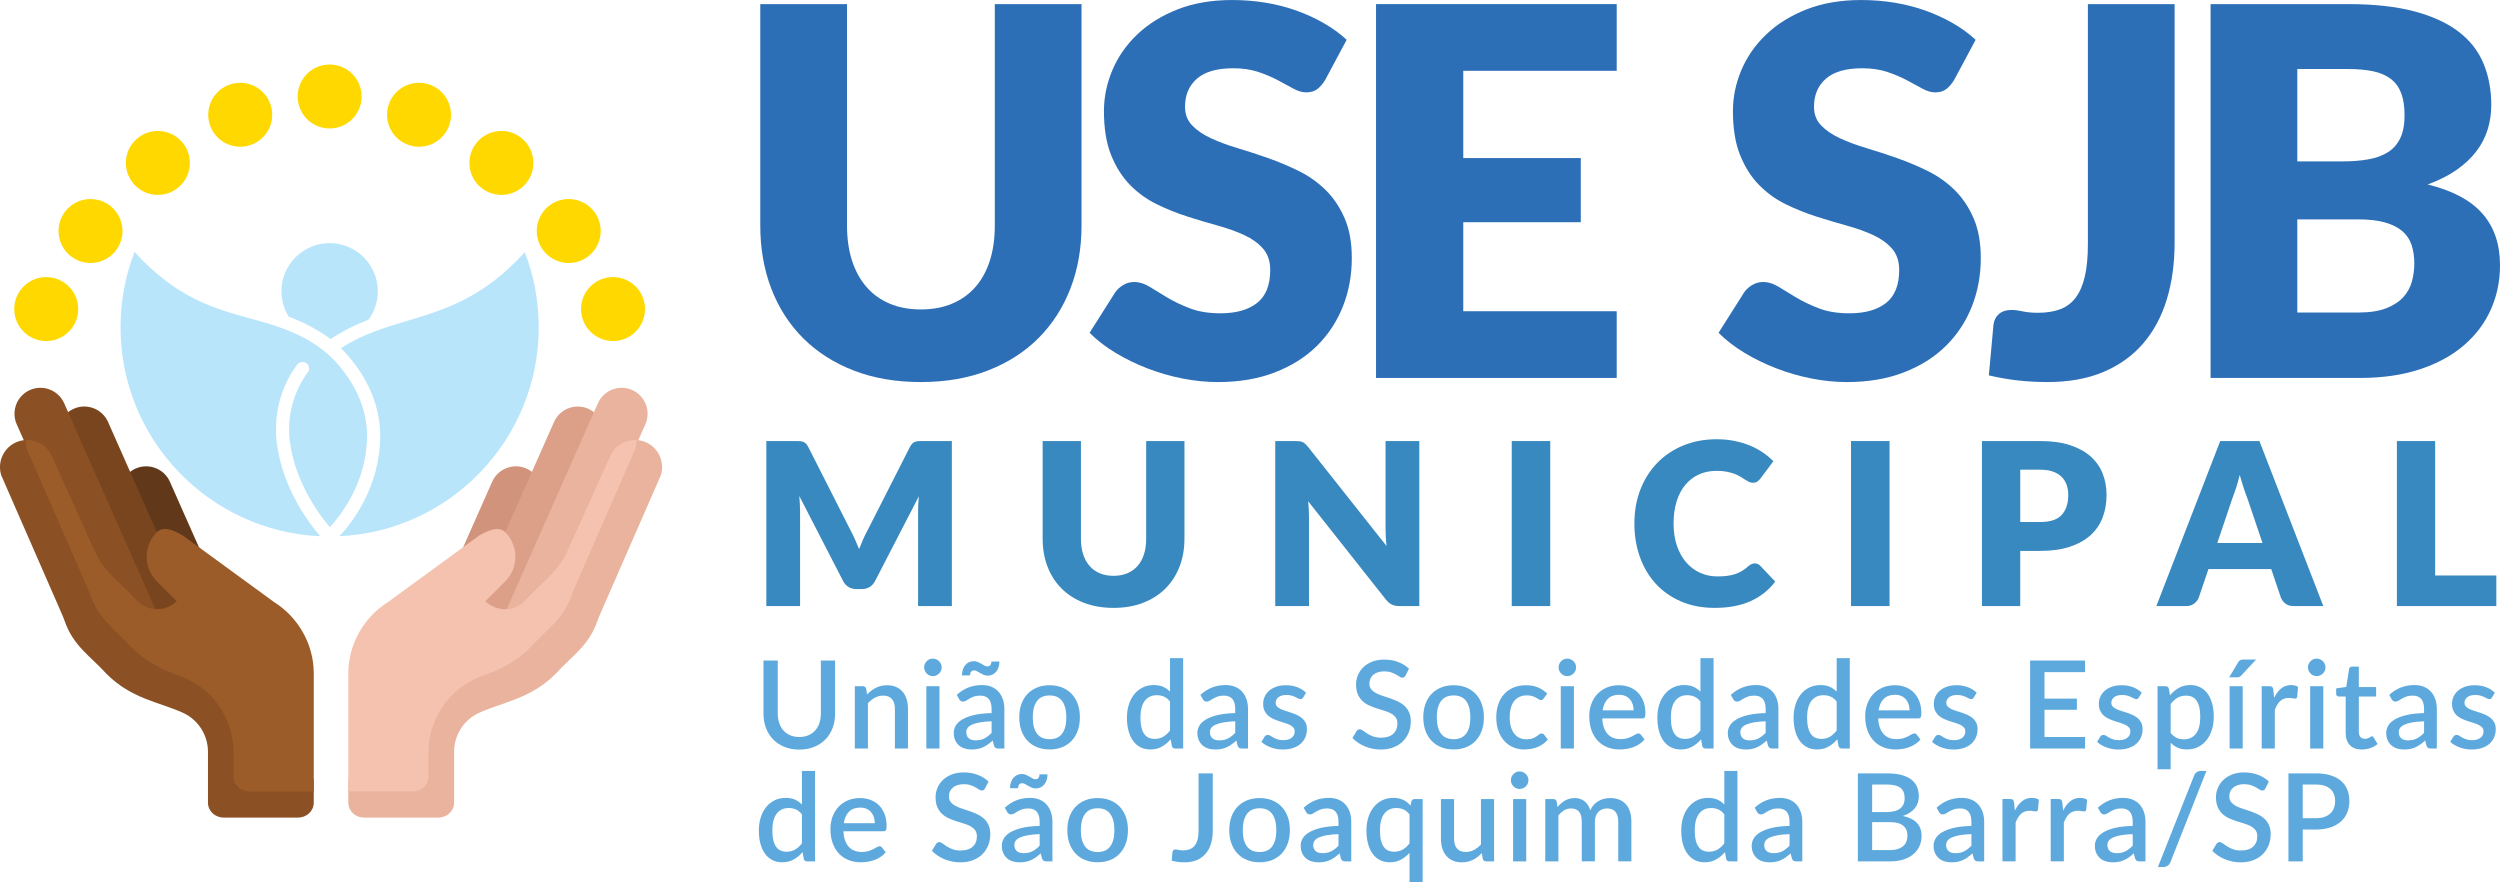 <?xml version="1.0" encoding="UTF-8"?><svg id="uuid-52cce14e-c2ec-4c70-a65b-44267d8501bb" xmlns="http://www.w3.org/2000/svg" viewBox="0 0 664.753 234.547"><g id="uuid-4d84a16f-a545-4fce-891c-6eaf46d00414"><path d="M244.87,82.281c3.093,0,5.855-.512,8.289-1.535,2.433-1.023,4.491-2.49,6.175-4.401,1.682-1.91,2.968-4.24,3.854-6.993.887-2.751,1.33-5.878,1.33-9.381V1.092h23.061v58.879c0,6.096-.989,11.69-2.968,16.784-1.979,5.095-4.81,9.483-8.494,13.167-3.684,3.685-8.164,6.55-13.44,8.597s-11.213,3.07-17.807,3.07c-6.642,0-12.6-1.023-17.876-3.07s-9.756-4.912-13.44-8.597c-3.684-3.684-6.505-8.073-8.46-13.167-1.956-5.094-2.934-10.688-2.934-16.784V1.092h23.061v58.811c0,3.503.443,6.63,1.33,9.381.888,2.752,2.172,5.094,3.855,7.027,1.682,1.934,3.74,3.411,6.174,4.435,2.433,1.023,5.196,1.535,8.29,1.535Z" style="fill:#2d6fb7;"/><path d="M352.353,21.287c-.683,1.092-1.398,1.911-2.149,2.456-.75.546-1.717.819-2.899.819-1.047,0-2.173-.329-3.377-.989-1.206-.659-2.57-1.398-4.094-2.217-1.524-.819-3.264-1.558-5.219-2.217-1.957-.659-4.186-.989-6.687-.989-4.322,0-7.539.921-9.654,2.763-2.115,1.842-3.173,4.332-3.173,7.471,0,2.002.637,3.662,1.91,4.98,1.273,1.32,2.945,2.456,5.015,3.411,2.07.956,4.436,1.832,7.097,2.627,2.66.796,5.378,1.683,8.152,2.661,2.774.979,5.492,2.127,8.153,3.446,2.661,1.319,5.025,3.002,7.096,5.048,2.069,2.047,3.74,4.537,5.015,7.471,1.272,2.934,1.91,6.471,1.91,10.609,0,4.595-.796,8.893-2.388,12.895-1.593,4.003-3.901,7.494-6.925,10.473-3.025,2.979-6.755,5.322-11.189,7.027s-9.473,2.559-15.112,2.559c-3.094,0-6.243-.319-9.449-.956-3.207-.636-6.312-1.535-9.313-2.695-3.002-1.16-5.822-2.535-8.46-4.127-2.639-1.592-4.936-3.366-6.891-5.322l6.822-10.78c.546-.773,1.263-1.421,2.149-1.944.887-.522,1.853-.785,2.899-.785,1.365,0,2.74.433,4.128,1.296,1.387.864,2.956,1.82,4.708,2.865,1.75,1.047,3.763,2.002,6.038,2.866,2.273.864,4.957,1.296,8.051,1.296,4.184,0,7.437-.921,9.756-2.763,2.32-1.842,3.479-4.764,3.479-8.767,0-2.32-.638-4.207-1.91-5.663-1.273-1.455-2.945-2.661-5.015-3.616-2.07-.955-4.424-1.796-7.062-2.524-2.639-.727-5.345-1.535-8.119-2.422-2.774-.887-5.481-1.979-8.119-3.275-2.638-1.296-4.992-3.002-7.062-5.117s-3.741-4.752-5.015-7.914c-1.273-3.161-1.91-7.062-1.91-11.701,0-3.729.751-7.368,2.252-10.916s3.706-6.708,6.618-9.483c2.91-2.774,6.481-4.991,10.711-6.652,4.23-1.66,9.074-2.49,14.532-2.49,3.047,0,6.015.239,8.904.716,2.888.478,5.628,1.184,8.221,2.115,2.593.933,5.015,2.047,7.267,3.343,2.251,1.296,4.264,2.763,6.038,4.4l-5.731,10.711Z" style="fill:#2d6fb7;"/><path d="M389.084,18.831v23.197h31.248v17.057h-31.248v23.675h40.8v17.739h-63.996V1.092h63.996v17.739h-40.8Z" style="fill:#2d6fb7;"/><path d="M519.599,21.287c-.683,1.092-1.398,1.911-2.149,2.456-.75.546-1.717.819-2.899.819-1.047,0-2.173-.329-3.377-.989-1.206-.659-2.57-1.398-4.094-2.217-1.524-.819-3.264-1.558-5.219-2.217-1.957-.659-4.186-.989-6.687-.989-4.322,0-7.539.921-9.654,2.763-2.115,1.842-3.172,4.332-3.172,7.471,0,2.002.636,3.662,1.91,4.98,1.272,1.32,2.944,2.456,5.015,3.411,2.069.956,4.435,1.832,7.096,2.627,2.66.796,5.378,1.683,8.152,2.661,2.774.979,5.492,2.127,8.153,3.446,2.661,1.319,5.025,3.002,7.096,5.048,2.069,2.047,3.74,4.537,5.015,7.471,1.272,2.934,1.91,6.471,1.91,10.609,0,4.595-.796,8.893-2.388,12.895-1.593,4.003-3.901,7.494-6.925,10.473-3.025,2.979-6.755,5.322-11.189,7.027s-9.473,2.559-15.112,2.559c-3.094,0-6.242-.319-9.449-.956-3.207-.636-6.311-1.535-9.312-2.695-3.002-1.16-5.823-2.535-8.461-4.127-2.638-1.592-4.936-3.366-6.891-5.322l6.823-10.78c.545-.773,1.262-1.421,2.148-1.944.888-.522,1.854-.785,2.899-.785,1.365,0,2.74.433,4.128,1.296,1.387.864,2.956,1.82,4.708,2.865,1.75,1.047,3.763,2.002,6.038,2.866,2.273.864,4.957,1.296,8.051,1.296,4.184,0,7.437-.921,9.756-2.763,2.32-1.842,3.479-4.764,3.479-8.767,0-2.32-.638-4.207-1.91-5.663-1.273-1.455-2.945-2.661-5.015-3.616-2.07-.955-4.424-1.796-7.062-2.524-2.639-.727-5.345-1.535-8.119-2.422-2.774-.887-5.481-1.979-8.118-3.275-2.639-1.296-4.992-3.002-7.062-5.117-2.07-2.115-3.742-4.752-5.015-7.914-1.274-3.161-1.91-7.062-1.91-11.701,0-3.729.75-7.368,2.251-10.916s3.707-6.708,6.618-9.483c2.91-2.774,6.481-4.991,10.711-6.652,4.23-1.66,9.074-2.49,14.532-2.49,3.047,0,6.015.239,8.904.716,2.888.478,5.628,1.184,8.221,2.115,2.593.933,5.015,2.047,7.267,3.343,2.251,1.296,4.264,2.763,6.038,4.4l-5.731,10.711Z" style="fill:#2d6fb7;"/><path d="M578.232,64.474c0,5.55-.694,10.599-2.081,15.146-1.388,4.549-3.479,8.45-6.277,11.701-2.797,3.252-6.311,5.777-10.541,7.573-4.229,1.796-9.21,2.695-14.941,2.695-2.593,0-5.15-.137-7.675-.41s-5.151-.727-7.881-1.364l1.229-13.441c.137-1.182.614-2.137,1.433-2.865.818-.727,1.979-1.092,3.479-1.092.772,0,1.729.126,2.865.375,1.137.25,2.501.375,4.094.375,2.229,0,4.173-.307,5.833-.921,1.66-.614,3.036-1.638,4.128-3.07s1.91-3.309,2.456-5.628c.546-2.32.819-5.186.819-8.597V1.092h23.061v63.382Z" style="fill:#2d6fb7;"/><path d="M624.364,1.092c6.867,0,12.712.638,17.534,1.91,4.82,1.274,8.755,3.07,11.803,5.39,3.047,2.32,5.265,5.14,6.652,8.46,1.387,3.321,2.081,7.027,2.081,11.121,0,2.229-.319,4.378-.955,6.447-.638,2.07-1.638,4.003-3.002,5.799-1.365,1.797-3.116,3.445-5.254,4.946-2.139,1.501-4.707,2.797-7.709,3.889,6.549,1.593,11.394,4.162,14.532,7.71,3.138,3.547,4.707,8.142,4.707,13.782,0,4.23-.818,8.165-2.456,11.803-1.638,3.64-4.037,6.812-7.198,9.518-3.161,2.707-7.061,4.822-11.7,6.345-4.64,1.524-9.938,2.286-15.896,2.286h-39.708V1.092h36.569ZM610.855,18.353v24.562h12.008c2.547,0,4.844-.181,6.891-.546,2.047-.363,3.786-1,5.22-1.91,1.433-.91,2.524-2.16,3.274-3.752.751-1.592,1.126-3.593,1.126-6.004,0-2.365-.297-4.333-.887-5.902-.592-1.569-1.501-2.831-2.729-3.787-1.229-.955-2.786-1.637-4.674-2.046-1.888-.41-4.127-.614-6.72-.614h-13.509ZM627.092,83.1c3.047,0,5.537-.386,7.471-1.16,1.934-.773,3.446-1.774,4.537-3.002,1.092-1.228,1.843-2.615,2.252-4.162.409-1.546.614-3.115.614-4.708,0-1.819-.239-3.457-.717-4.913-.478-1.455-1.296-2.683-2.456-3.684-1.16-1-2.695-1.774-4.605-2.32s-4.321-.819-7.231-.819h-16.102v24.766h16.237Z" style="fill:#2d6fb7;"/><path d="M253.1,117.274v43.88h-8.975v-25.238c0-.582.015-1.214.045-1.897s.085-1.375.166-2.078l-11.655,22.558c-.361.703-.849,1.235-1.461,1.596s-1.311.542-2.093.542h-1.386c-.783,0-1.481-.181-2.093-.542-.613-.361-1.1-.893-1.461-1.596l-11.655-22.618c.06.723.11,1.431.15,2.124.04.692.061,1.33.061,1.912v25.238h-8.976v-43.88h7.771c.441,0,.828.01,1.159.03.332.021.628.081.889.181s.497.256.708.467c.211.21.416.507.617.888l11.294,22.256c.401.764.788,1.556,1.159,2.379.372.824.728,1.667,1.069,2.53.342-.883.697-1.747,1.069-2.59.371-.843.768-1.646,1.189-2.41l11.264-22.166c.201-.381.407-.678.618-.888.21-.211.446-.366.707-.467s.558-.161.889-.181c.331-.02.718-.03,1.159-.03h7.771Z" style="fill:#3889c0;"/><path d="M296.094,153.114c1.365,0,2.585-.226,3.659-.678s1.982-1.1,2.726-1.943c.742-.843,1.311-1.872,1.702-3.087.391-1.214.587-2.595.587-4.141v-25.991h10.18v25.991c0,2.691-.437,5.161-1.311,7.409-.873,2.249-2.123,4.187-3.749,5.813-1.627,1.626-3.604,2.891-5.934,3.794-2.329.904-4.949,1.355-7.86,1.355-2.932,0-5.562-.452-7.891-1.355-2.329-.903-4.307-2.168-5.933-3.794-1.627-1.626-2.872-3.564-3.735-5.813-.863-2.248-1.295-4.718-1.295-7.409v-25.991h10.18v25.961c0,1.546.196,2.926.588,4.141.391,1.215.958,2.249,1.701,3.102.742.854,1.651,1.506,2.726,1.958s2.294.678,3.659.678Z" style="fill:#3889c0;"/><path d="M377.398,117.274v43.88h-5.301c-.783,0-1.441-.125-1.973-.376-.532-.251-1.06-.688-1.581-1.31l-20.69-26.172c.08.783.136,1.542.165,2.274.03.733.046,1.421.046,2.063v23.521h-8.976v-43.88h5.361c.441,0,.813.02,1.114.06.301.041.572.116.813.226.24.11.471.266.692.467.221.201.472.472.753.813l20.871,26.353c-.101-.843-.171-1.661-.211-2.455-.04-.793-.061-1.541-.061-2.244v-23.22h8.976Z" style="fill:#3889c0;"/><path d="M412.213,161.155h-10.24v-43.88h10.24v43.88Z" style="fill:#3889c0;"/><path d="M466.597,149.801c.241,0,.482.045.723.135.241.09.472.246.693.467l4.035,4.247c-1.767,2.309-3.98,4.051-6.641,5.226-2.661,1.174-5.808,1.762-9.441,1.762-3.333,0-6.32-.567-8.96-1.702-2.641-1.134-4.879-2.7-6.716-4.698-1.838-1.998-3.248-4.367-4.231-7.107-.984-2.741-1.477-5.717-1.477-8.93,0-3.272.532-6.28,1.597-9.02,1.063-2.741,2.56-5.105,4.487-7.093s4.236-3.534,6.927-4.638c2.69-1.104,5.651-1.656,8.885-1.656,1.646,0,3.197.146,4.653.437,1.455.292,2.815.693,4.08,1.205,1.266.512,2.43,1.129,3.494,1.853,1.063.723,2.008,1.506,2.831,2.349l-3.434,4.608c-.221.281-.481.537-.783.768-.301.231-.723.346-1.265.346-.361,0-.703-.08-1.024-.241-.321-.16-.662-.356-1.023-.587s-.758-.482-1.189-.753c-.433-.271-.944-.522-1.536-.753-.593-.231-1.285-.426-2.078-.587-.794-.161-1.722-.241-2.786-.241-1.687,0-3.228.312-4.623.934-1.396.623-2.6,1.531-3.613,2.726-1.015,1.195-1.798,2.661-2.35,4.397-.553,1.737-.828,3.719-.828,5.948,0,2.249.306,4.246.919,5.993.611,1.747,1.445,3.218,2.499,4.412,1.055,1.195,2.284,2.104,3.689,2.726,1.405.623,2.911.934,4.518.934.924,0,1.767-.045,2.53-.136.763-.09,1.476-.241,2.138-.452.663-.211,1.285-.492,1.867-.843.582-.351,1.175-.798,1.777-1.34.241-.2.502-.366.783-.497.28-.13.572-.196.873-.196Z" style="fill:#3889c0;"/><path d="M502.43,161.155h-10.24v-43.88h10.24v43.88Z" style="fill:#3889c0;"/><path d="M542.485,117.274c3.092,0,5.747.367,7.966,1.099,2.219.733,4.046,1.742,5.481,3.027,1.436,1.285,2.494,2.801,3.178,4.548.682,1.747,1.023,3.634,1.023,5.662,0,2.189-.352,4.197-1.054,6.023-.703,1.827-1.777,3.394-3.223,4.698-1.445,1.306-3.278,2.324-5.496,3.057-2.219.733-4.845,1.099-7.876,1.099h-5.301v14.667h-10.18v-43.88h15.48ZM542.485,138.808c2.65,0,4.558-.633,5.723-1.897,1.164-1.265,1.746-3.032,1.746-5.301,0-1.003-.15-1.917-.451-2.741-.302-.823-.759-1.531-1.37-2.123-.613-.592-1.386-1.049-2.319-1.37s-2.043-.482-3.328-.482h-5.301v13.914h5.301Z" style="fill:#3889c0;"/><path d="M617.771,161.155h-7.891c-.884,0-1.596-.206-2.139-.617-.542-.412-.953-.938-1.234-1.582l-2.59-7.649h-16.686l-2.59,7.649c-.221.562-.617,1.069-1.189,1.521s-1.28.678-2.123.678h-7.951l16.986-43.88h10.42l16.986,43.88ZM601.598,144.379l-4.065-12.017c-.302-.763-.623-1.661-.964-2.695-.342-1.034-.683-2.153-1.024-3.358-.301,1.225-.622,2.359-.964,3.403-.341,1.044-.662,1.948-.963,2.711l-4.036,11.956h12.017Z" style="fill:#3889c0;"/><path d="M663.778,153.023v8.131h-26.443v-43.88h10.18v35.749h16.264Z" style="fill:#3889c0;"/><path d="M212.531,195.968c.898,0,1.703-.152,2.413-.455.709-.303,1.311-.726,1.804-1.268.492-.542.869-1.194,1.129-1.958s.39-1.611.39-2.543v-14.104h3.786v14.104c0,1.376-.22,2.649-.658,3.819s-1.069,2.18-1.893,3.03-1.823,1.517-2.998,1.999c-1.176.482-2.5.723-3.973.723s-2.798-.241-3.973-.723c-1.176-.482-2.175-1.148-2.998-1.999s-1.454-1.86-1.893-3.03c-.439-1.17-.658-2.443-.658-3.819v-14.104h3.802v14.087c0,.932.13,1.779.39,2.543.261.764.634,1.419,1.122,1.966.487.547,1.085.972,1.795,1.275.709.303,1.514.455,2.413.455Z" style="fill:#5da9dd;"/><path d="M230.561,184.659c.357-.368.729-.701,1.113-1,.384-.298.793-.555,1.227-.771.433-.217.894-.385,1.381-.504s1.019-.179,1.593-.179c.91,0,1.708.152,2.396.455.688.303,1.268.731,1.738,1.284.472.552.826,1.216,1.064,1.99s.357,1.627.357,2.559v10.545h-3.477v-10.545c0-1.116-.258-1.982-.772-2.6-.515-.618-1.297-.926-2.348-.926-.78,0-1.503.179-2.169.536s-1.292.845-1.877,1.462v12.073h-3.493v-16.574h2.112c.477,0,.779.222.909.667l.244,1.527Z" style="fill:#5da9dd;"/><path d="M250.394,177.461c0,.314-.062.612-.188.894-.124.282-.295.528-.512.739-.217.211-.469.379-.755.504-.288.125-.594.187-.919.187-.313,0-.608-.062-.885-.187s-.518-.292-.724-.504c-.206-.211-.371-.458-.495-.739-.125-.281-.188-.579-.188-.894,0-.325.062-.628.188-.91.124-.281.289-.528.495-.739.206-.211.447-.379.724-.503s.571-.187.885-.187c.325,0,.631.062.919.187.286.125.538.292.755.503.217.211.388.458.512.739.125.282.188.585.188.91ZM249.809,182.465v16.574h-3.494v-16.574h3.494Z" style="fill:#5da9dd;"/><path d="M254.404,184.773c1.874-1.744,4.105-2.616,6.694-2.616.953,0,1.801.154,2.543.463.741.309,1.364.745,1.868,1.308.504.563.889,1.232,1.153,2.007.266.774.398,1.633.398,2.575v10.529h-1.56c-.336,0-.591-.051-.764-.154-.174-.103-.32-.312-.438-.625l-.342-1.349c-.422.379-.84.718-1.251,1.016-.412.298-.837.55-1.275.755-.438.206-.91.36-1.414.463-.503.103-1.059.154-1.665.154-.672,0-1.298-.092-1.877-.276s-1.08-.463-1.503-.837-.756-.837-.999-1.389c-.244-.553-.366-1.203-.366-1.95,0-.639.171-1.262.513-1.869.341-.607.904-1.151,1.689-1.633.785-.482,1.819-.88,3.104-1.194,1.283-.314,2.868-.493,4.753-.536v-1.105c0-1.191-.255-2.08-.764-2.665-.51-.585-1.257-.877-2.242-.877-.672,0-1.235.084-1.69.252s-.851.349-1.186.544c-.336.195-.634.376-.895.544-.26.168-.536.252-.828.252-.238,0-.441-.062-.609-.187-.168-.124-.307-.278-.414-.463l-.634-1.137ZM262.495,177.201c.347,0,.617-.1.812-.301.194-.2.298-.533.309-1h2.128c0,.563-.075,1.075-.228,1.536-.151.46-.365.856-.642,1.186-.276.331-.606.585-.991.764s-.804.268-1.259.268c-.38,0-.737-.073-1.072-.219-.336-.146-.65-.306-.942-.479-.293-.173-.569-.333-.829-.479-.26-.146-.504-.219-.731-.219-.347,0-.617.105-.812.316-.194.211-.292.55-.292,1.016h-2.161c0-.563.078-1.078.235-1.543s.374-.864.65-1.194c.276-.33.606-.587.991-.772.384-.184.804-.276,1.259-.276.391,0,.753.073,1.089.219.336.146.65.306.942.479.293.173.566.333.82.479.255.146.496.22.724.22ZM263.665,191.792c-1.246.043-2.297.144-3.152.301-.856.157-1.55.357-2.08.601-.531.244-.913.534-1.146.87-.233.336-.35.704-.35,1.104,0,.39.062.723.188,1,.124.276.298.504.52.683s.482.309.78.39c.298.082.625.122.982.122.91,0,1.692-.171,2.349-.512.655-.341,1.291-.837,1.909-1.487v-3.071Z" style="fill:#5da9dd;"/><path d="M279.1,182.206c1.225,0,2.332.201,3.323.601.991.401,1.836.97,2.534,1.706.699.737,1.238,1.63,1.617,2.681s.568,2.231.568,3.542-.189,2.492-.568,3.542-.918,1.947-1.617,2.689c-.698.742-1.543,1.313-2.534,1.714-.991.4-2.099.601-3.323.601-1.234,0-2.348-.201-3.339-.601-.991-.401-1.839-.972-2.543-1.714-.704-.742-1.246-1.638-1.625-2.689s-.568-2.231-.568-3.542.189-2.491.568-3.542.921-1.944,1.625-2.681c.704-.736,1.552-1.305,2.543-1.706.991-.4,2.104-.601,3.339-.601ZM279.1,196.553c1.495,0,2.608-.501,3.339-1.503.731-1.001,1.098-2.434,1.098-4.297s-.366-3.301-1.098-4.314c-.73-1.013-1.844-1.52-3.339-1.52-1.517,0-2.643.507-3.38,1.52-.736,1.013-1.104,2.451-1.104,4.314s.368,3.296,1.104,4.297c.737,1.002,1.863,1.503,3.38,1.503Z" style="fill:#5da9dd;"/><path d="M314.604,174.991v24.048h-2.112c-.466,0-.764-.222-.894-.666l-.31-1.804c-.693.812-1.481,1.468-2.364,1.966-.883.499-1.909.748-3.079.748-.932,0-1.776-.187-2.534-.561-.759-.374-1.408-.918-1.95-1.633s-.961-1.601-1.259-2.657-.447-2.267-.447-3.631c0-1.235.165-2.378.496-3.429.33-1.051.804-1.963,1.422-2.738.617-.774,1.367-1.381,2.25-1.82.883-.439,1.871-.658,2.965-.658.976,0,1.804.154,2.486.463.683.309,1.295.74,1.836,1.292v-8.92h3.494ZM311.11,186.544c-.487-.628-1.023-1.067-1.608-1.316-.585-.249-1.219-.374-1.901-.374-1.364,0-2.432.501-3.2,1.503-.77,1.002-1.154,2.483-1.154,4.444,0,1.018.087,1.887.261,2.607.173.721.422,1.308.747,1.763s.72.786,1.186.991c.466.206.991.309,1.576.309.889,0,1.655-.192,2.3-.577.645-.384,1.243-.929,1.795-1.633v-7.718Z" style="fill:#5da9dd;"/><path d="M319.189,184.773c1.874-1.744,4.105-2.616,6.694-2.616.953,0,1.801.154,2.543.463.741.309,1.364.745,1.868,1.308.504.563.889,1.232,1.153,2.007.266.774.398,1.633.398,2.575v10.529h-1.56c-.336,0-.591-.051-.764-.154-.174-.103-.32-.312-.438-.625l-.342-1.349c-.422.379-.84.718-1.251,1.016-.412.298-.837.55-1.275.755-.438.206-.91.36-1.414.463-.503.103-1.059.154-1.665.154-.672,0-1.298-.092-1.877-.276s-1.08-.463-1.503-.837-.756-.837-.999-1.389c-.244-.553-.366-1.203-.366-1.95,0-.639.171-1.262.513-1.869.341-.607.904-1.151,1.689-1.633.785-.482,1.819-.88,3.104-1.194,1.283-.314,2.868-.493,4.753-.536v-1.105c0-1.191-.255-2.08-.764-2.665-.51-.585-1.257-.877-2.242-.877-.672,0-1.235.084-1.69.252s-.851.349-1.186.544c-.336.195-.634.376-.895.544-.26.168-.536.252-.828.252-.238,0-.441-.062-.609-.187-.168-.124-.307-.278-.414-.463l-.634-1.137ZM328.45,191.792c-1.246.043-2.297.144-3.152.301-.856.157-1.55.357-2.08.601-.531.244-.913.534-1.146.87-.233.336-.35.704-.35,1.104,0,.39.062.723.188,1,.124.276.298.504.52.683s.482.309.78.39c.298.082.625.122.982.122.91,0,1.692-.171,2.349-.512.655-.341,1.291-.837,1.909-1.487v-3.071Z" style="fill:#5da9dd;"/><path d="M346.512,185.472c-.087.152-.185.26-.293.325s-.244.098-.406.098c-.185,0-.385-.057-.602-.171s-.471-.241-.764-.382c-.292-.141-.636-.268-1.031-.382s-.858-.17-1.39-.17c-.433,0-.826.052-1.178.154-.353.103-.65.25-.894.439-.244.189-.431.412-.561.666s-.195.528-.195.82c0,.39.119.715.357.975.238.26.553.485.942.674.391.189.834.36,1.333.512.498.152,1.007.314,1.527.488.52.173,1.028.374,1.527.601.498.228.942.506,1.332.837s.704.731.942,1.202.357,1.043.357,1.714c0,.78-.141,1.5-.422,2.161-.282.661-.693,1.235-1.235,1.722s-1.216.867-2.023,1.138c-.807.271-1.73.406-2.77.406-.574,0-1.13-.051-1.666-.154s-1.045-.244-1.527-.422-.932-.393-1.349-.642-.788-.52-1.113-.812l.812-1.333c.098-.163.22-.29.366-.382.146-.092.327-.138.544-.138.228,0,.452.073.675.219.222.146.481.307.779.479.298.173.658.333,1.081.479.422.146.947.219,1.576.219.52,0,.969-.062,1.349-.187.379-.124.692-.295.942-.512.249-.216.433-.463.552-.739s.179-.571.179-.886c0-.422-.119-.769-.357-1.04-.238-.271-.555-.504-.95-.699-.396-.195-.845-.368-1.349-.52s-1.016-.314-1.535-.487c-.521-.173-1.032-.374-1.536-.602-.503-.228-.953-.517-1.349-.869s-.712-.78-.95-1.284c-.238-.503-.357-1.118-.357-1.844,0-.661.133-1.289.398-1.885.265-.596.655-1.121,1.17-1.576.514-.455,1.147-.815,1.9-1.081.753-.265,1.622-.398,2.608-.398,1.115,0,2.128.179,3.038.536s1.674.845,2.291,1.462l-.779,1.268Z" style="fill:#5da9dd;"/><path d="M373.728,179.638c-.119.195-.244.339-.374.431-.13.092-.292.138-.487.138-.206,0-.436-.086-.69-.26-.255-.173-.568-.365-.942-.577s-.815-.406-1.324-.585c-.51-.179-1.116-.268-1.82-.268-.649,0-1.221.081-1.714.244s-.907.39-1.243.683-.588.636-.755,1.032c-.169.396-.252.826-.252,1.292,0,.596.156,1.092.471,1.487.314.396.729.734,1.243,1.016s1.103.528,1.763.739c.661.211,1.335.436,2.023.674.688.238,1.362.509,2.022.812.661.303,1.249.688,1.764,1.154.514.466.929,1.035,1.242,1.706.314.672.472,1.489.472,2.454,0,1.04-.179,2.015-.536,2.925-.357.91-.875,1.703-1.552,2.38-.677.677-1.511,1.21-2.502,1.6-.991.39-2.121.585-3.389.585-.747,0-1.476-.073-2.185-.219-.71-.146-1.387-.352-2.031-.617s-1.249-.588-1.812-.967c-.563-.379-1.067-.802-1.512-1.268l1.105-1.82c.097-.151.222-.271.373-.357.151-.086.319-.13.504-.13.249,0,.525.116.829.349.303.233.668.487,1.097.764.428.276.944.531,1.552.764.606.233,1.332.35,2.177.35,1.376,0,2.44-.336,3.193-1.008.753-.671,1.129-1.598,1.129-2.778,0-.661-.157-1.2-.471-1.617-.314-.417-.729-.766-1.243-1.048-.515-.282-1.103-.52-1.764-.715-.66-.195-1.332-.403-2.015-.625-.683-.222-1.354-.482-2.015-.78s-1.248-.688-1.763-1.17-.929-1.078-1.243-1.787-.472-1.595-.472-2.657c0-.845.165-1.663.496-2.454.33-.791.812-1.492,1.446-2.104.634-.612,1.416-1.103,2.348-1.471s1.993-.552,3.185-.552c1.343,0,2.575.211,3.696.633,1.122.423,2.088,1.024,2.9,1.804l-.926,1.82Z" style="fill:#5da9dd;"/><path d="M386.53,182.206c1.225,0,2.332.201,3.323.601.991.401,1.836.97,2.534,1.706.699.737,1.238,1.63,1.617,2.681s.568,2.231.568,3.542-.189,2.492-.568,3.542-.918,1.947-1.617,2.689c-.698.742-1.543,1.313-2.534,1.714-.991.4-2.099.601-3.323.601-1.234,0-2.348-.201-3.339-.601-.991-.401-1.839-.972-2.543-1.714-.704-.742-1.246-1.638-1.625-2.689s-.568-2.231-.568-3.542.189-2.491.568-3.542.921-1.944,1.625-2.681c.704-.736,1.552-1.305,2.543-1.706.991-.4,2.104-.601,3.339-.601ZM386.53,196.553c1.495,0,2.608-.501,3.339-1.503.731-1.001,1.098-2.434,1.098-4.297s-.366-3.301-1.098-4.314c-.73-1.013-1.844-1.52-3.339-1.52-1.517,0-2.643.507-3.38,1.52-.736,1.013-1.104,2.451-1.104,4.314s.368,3.296,1.104,4.297c.737,1.002,1.863,1.503,3.38,1.503Z" style="fill:#5da9dd;"/><path d="M410.482,185.715c-.108.141-.211.249-.309.325-.098.076-.238.114-.423.114-.184,0-.376-.065-.576-.195-.201-.13-.439-.273-.715-.431-.276-.157-.609-.301-1-.431-.39-.13-.877-.195-1.462-.195-.759,0-1.422.136-1.99.406-.569.271-1.046.658-1.431,1.162-.384.504-.672,1.116-.86,1.836-.19.721-.285,1.53-.285,2.429,0,.932.104,1.761.31,2.486.205.726.5,1.338.885,1.836.385.499.851.877,1.397,1.138.547.26,1.162.39,1.845.39.671,0,1.219-.081,1.641-.244.423-.163.774-.341,1.057-.536.281-.195.522-.374.723-.536.2-.163.414-.244.642-.244.282,0,.498.108.65.325l.991,1.284c-.401.487-.845.899-1.333,1.235-.487.336-1.002.609-1.543.821-.542.211-1.105.363-1.69.455-.585.092-1.175.138-1.771.138-1.029,0-1.99-.192-2.885-.577-.894-.384-1.673-.942-2.339-1.674-.667-.731-1.192-1.625-1.576-2.681-.385-1.056-.577-2.261-.577-3.616,0-1.224.173-2.358.52-3.404s.854-1.947,1.52-2.706c.666-.758,1.492-1.351,2.478-1.779.986-.428,2.123-.642,3.413-.642,1.202,0,2.261.195,3.176.585.916.39,1.73.942,2.445,1.657l-.926,1.268Z" style="fill:#5da9dd;"/><path d="M419.09,177.461c0,.314-.062.612-.188.894-.124.282-.295.528-.512.739-.217.211-.469.379-.755.504-.288.125-.594.187-.919.187-.313,0-.608-.062-.885-.187s-.518-.292-.724-.504c-.206-.211-.371-.458-.495-.739-.125-.281-.188-.579-.188-.894,0-.325.062-.628.188-.91.124-.281.289-.528.495-.739.206-.211.447-.379.724-.503s.571-.187.885-.187c.325,0,.631.062.919.187.286.125.538.292.755.503.217.211.388.458.512.739.125.282.188.585.188.91ZM418.505,182.465v16.574h-3.494v-16.574h3.494Z" style="fill:#5da9dd;"/><path d="M426.044,191.028c.043.942.189,1.758.439,2.446.249.688.582,1.259.999,1.714.417.455.915.794,1.495,1.016.579.222,1.227.333,1.941.333.683,0,1.272-.078,1.771-.235.499-.157.932-.331,1.301-.52.367-.189.682-.363.942-.52.26-.157.498-.235.715-.235.281,0,.498.108.649.325l.991,1.284c-.412.487-.877.899-1.397,1.235-.52.336-1.072.609-1.657.821-.585.211-1.187.363-1.804.455-.617.092-1.219.138-1.804.138-1.148,0-2.212-.192-3.192-.577s-1.831-.951-2.551-1.698c-.721-.747-1.284-1.673-1.69-2.778s-.609-2.377-.609-3.818c0-1.148.182-2.221.545-3.217.362-.997.883-1.863,1.56-2.6s1.5-1.319,2.47-1.747c.97-.428,2.066-.642,3.29-.642,1.019,0,1.961.165,2.827.496.867.331,1.614.815,2.243,1.454.628.639,1.118,1.422,1.47,2.348.353.926.528,1.979.528,3.16,0,.542-.06.905-.179,1.089s-.336.276-.649.276h-10.644ZM434.38,188.884c0-.585-.084-1.129-.252-1.633-.168-.503-.414-.942-.739-1.316s-.729-.666-1.211-.877c-.481-.211-1.037-.317-1.665-.317-1.268,0-2.265.363-2.99,1.089s-1.186,1.744-1.381,3.055h8.238Z" style="fill:#5da9dd;"/><path d="M455.64,174.991v24.048h-2.112c-.466,0-.764-.222-.894-.666l-.31-1.804c-.693.812-1.481,1.468-2.364,1.966-.883.499-1.909.748-3.079.748-.932,0-1.776-.187-2.534-.561-.759-.374-1.408-.918-1.95-1.633s-.961-1.601-1.259-2.657-.447-2.267-.447-3.631c0-1.235.165-2.378.496-3.429.33-1.051.804-1.963,1.422-2.738.617-.774,1.367-1.381,2.25-1.82.883-.439,1.871-.658,2.965-.658.976,0,1.804.154,2.486.463.683.309,1.295.74,1.836,1.292v-8.92h3.494ZM452.146,186.544c-.487-.628-1.023-1.067-1.608-1.316-.585-.249-1.219-.374-1.901-.374-1.364,0-2.432.501-3.2,1.503-.77,1.002-1.154,2.483-1.154,4.444,0,1.018.087,1.887.261,2.607.173.721.422,1.308.747,1.763s.72.786,1.186.991c.466.206.991.309,1.576.309.889,0,1.655-.192,2.3-.577.645-.384,1.243-.929,1.795-1.633v-7.718Z" style="fill:#5da9dd;"/><path d="M460.225,184.773c1.874-1.744,4.105-2.616,6.694-2.616.953,0,1.801.154,2.543.463.741.309,1.364.745,1.868,1.308.504.563.889,1.232,1.153,2.007.266.774.398,1.633.398,2.575v10.529h-1.56c-.336,0-.591-.051-.764-.154-.174-.103-.32-.312-.438-.625l-.342-1.349c-.422.379-.84.718-1.251,1.016-.412.298-.837.55-1.275.755-.438.206-.91.36-1.414.463-.503.103-1.059.154-1.665.154-.672,0-1.298-.092-1.877-.276s-1.08-.463-1.503-.837-.756-.837-.999-1.389c-.244-.553-.366-1.203-.366-1.95,0-.639.171-1.262.513-1.869.341-.607.904-1.151,1.689-1.633.785-.482,1.819-.88,3.104-1.194,1.283-.314,2.868-.493,4.753-.536v-1.105c0-1.191-.255-2.08-.764-2.665-.51-.585-1.257-.877-2.242-.877-.672,0-1.235.084-1.69.252s-.851.349-1.186.544c-.336.195-.634.376-.895.544-.26.168-.536.252-.828.252-.238,0-.441-.062-.609-.187-.168-.124-.307-.278-.414-.463l-.634-1.137ZM469.487,191.792c-1.246.043-2.297.144-3.152.301-.856.157-1.55.357-2.08.601-.531.244-.913.534-1.146.87-.233.336-.35.704-.35,1.104,0,.39.062.723.188,1,.124.276.298.504.52.683s.482.309.78.39c.298.082.625.122.982.122.91,0,1.692-.171,2.349-.512.655-.341,1.291-.837,1.909-1.487v-3.071Z" style="fill:#5da9dd;"/><path d="M491.866,174.991v24.048h-2.112c-.466,0-.764-.222-.894-.666l-.31-1.804c-.693.812-1.481,1.468-2.364,1.966-.883.499-1.909.748-3.079.748-.932,0-1.776-.187-2.534-.561-.759-.374-1.408-.918-1.95-1.633s-.961-1.601-1.259-2.657-.447-2.267-.447-3.631c0-1.235.165-2.378.496-3.429.33-1.051.804-1.963,1.422-2.738.617-.774,1.367-1.381,2.25-1.82.883-.439,1.871-.658,2.965-.658.976,0,1.804.154,2.486.463.683.309,1.295.74,1.836,1.292v-8.92h3.494ZM488.372,186.544c-.487-.628-1.023-1.067-1.608-1.316-.585-.249-1.219-.374-1.901-.374-1.364,0-2.432.501-3.2,1.503-.77,1.002-1.154,2.483-1.154,4.444,0,1.018.087,1.887.261,2.607.173.721.422,1.308.747,1.763s.72.786,1.186.991c.466.206.991.309,1.576.309.889,0,1.655-.192,2.3-.577.645-.384,1.243-.929,1.795-1.633v-7.718Z" style="fill:#5da9dd;"/><path d="M499.415,191.028c.043.942.189,1.758.439,2.446.249.688.582,1.259.999,1.714.417.455.915.794,1.495,1.016.579.222,1.227.333,1.941.333.683,0,1.272-.078,1.771-.235.499-.157.932-.331,1.301-.52.367-.189.682-.363.942-.52.26-.157.498-.235.715-.235.281,0,.498.108.649.325l.991,1.284c-.412.487-.877.899-1.397,1.235-.52.336-1.072.609-1.657.821-.585.211-1.187.363-1.804.455-.617.092-1.219.138-1.804.138-1.148,0-2.212-.192-3.192-.577s-1.831-.951-2.551-1.698c-.721-.747-1.284-1.673-1.69-2.778s-.609-2.377-.609-3.818c0-1.148.182-2.221.545-3.217.362-.997.883-1.863,1.56-2.6s1.5-1.319,2.47-1.747c.97-.428,2.066-.642,3.29-.642,1.019,0,1.961.165,2.827.496.867.331,1.614.815,2.243,1.454.628.639,1.118,1.422,1.47,2.348.353.926.528,1.979.528,3.16,0,.542-.06.905-.179,1.089s-.336.276-.649.276h-10.644ZM507.751,188.884c0-.585-.084-1.129-.252-1.633-.168-.503-.414-.942-.739-1.316s-.729-.666-1.211-.877c-.481-.211-1.037-.317-1.665-.317-1.268,0-2.265.363-2.99,1.089s-1.186,1.744-1.381,3.055h8.238Z" style="fill:#5da9dd;"/><path d="M524.835,185.472c-.087.152-.185.26-.293.325s-.244.098-.406.098c-.185,0-.385-.057-.602-.171s-.471-.241-.764-.382c-.292-.141-.636-.268-1.031-.382s-.858-.17-1.39-.17c-.433,0-.826.052-1.178.154-.353.103-.65.25-.894.439-.244.189-.431.412-.561.666s-.195.528-.195.82c0,.39.119.715.357.975.238.26.553.485.942.674.391.189.834.36,1.333.512.498.152,1.007.314,1.527.488.52.173,1.028.374,1.527.601.498.228.942.506,1.332.837s.704.731.942,1.202.357,1.043.357,1.714c0,.78-.141,1.5-.422,2.161-.282.661-.693,1.235-1.235,1.722s-1.216.867-2.023,1.138c-.807.271-1.73.406-2.77.406-.574,0-1.13-.051-1.666-.154s-1.045-.244-1.527-.422-.932-.393-1.349-.642-.788-.52-1.113-.812l.812-1.333c.098-.163.22-.29.366-.382.146-.092.327-.138.544-.138.228,0,.452.073.675.219.222.146.481.307.779.479.298.173.658.333,1.081.479.422.146.947.219,1.576.219.52,0,.969-.062,1.349-.187.379-.124.692-.295.942-.512.249-.216.433-.463.552-.739s.179-.571.179-.886c0-.422-.119-.769-.357-1.04-.238-.271-.555-.504-.95-.699-.396-.195-.845-.368-1.349-.52s-1.016-.314-1.535-.487c-.521-.173-1.032-.374-1.536-.602-.503-.228-.953-.517-1.349-.869s-.712-.78-.95-1.284c-.238-.503-.357-1.118-.357-1.844,0-.661.133-1.289.398-1.885.265-.596.655-1.121,1.17-1.576.514-.455,1.147-.815,1.9-1.081.753-.265,1.622-.398,2.608-.398,1.115,0,2.128.179,3.038.536s1.674.845,2.291,1.462l-.779,1.268Z" style="fill:#5da9dd;"/><path d="M554.422,195.968l-.016,3.071h-14.592v-23.398h14.592v3.071h-10.773v7.052h8.612v2.973h-8.612v7.231h10.789Z" style="fill:#5da9dd;"/><path d="M568.718,185.472c-.087.152-.185.26-.293.325s-.244.098-.406.098c-.185,0-.385-.057-.602-.171s-.471-.241-.764-.382c-.292-.141-.636-.268-1.031-.382s-.858-.17-1.39-.17c-.433,0-.826.052-1.178.154-.353.103-.65.25-.894.439-.244.189-.431.412-.561.666s-.195.528-.195.82c0,.39.119.715.357.975.238.26.553.485.942.674.391.189.834.36,1.333.512.498.152,1.007.314,1.527.488.52.173,1.028.374,1.527.601.498.228.942.506,1.332.837s.704.731.942,1.202.357,1.043.357,1.714c0,.78-.141,1.5-.422,2.161-.282.661-.693,1.235-1.235,1.722s-1.216.867-2.023,1.138c-.807.271-1.73.406-2.77.406-.574,0-1.13-.051-1.666-.154s-1.045-.244-1.527-.422-.932-.393-1.349-.642-.788-.52-1.113-.812l.812-1.333c.098-.163.22-.29.366-.382.146-.092.327-.138.544-.138.228,0,.452.073.675.219.222.146.481.307.779.479.298.173.658.333,1.081.479.422.146.947.219,1.576.219.52,0,.969-.062,1.349-.187.379-.124.692-.295.942-.512.249-.216.433-.463.552-.739s.179-.571.179-.886c0-.422-.119-.769-.357-1.04-.238-.271-.555-.504-.95-.699-.396-.195-.845-.368-1.349-.52s-1.016-.314-1.535-.487c-.521-.173-1.032-.374-1.536-.602-.503-.228-.953-.517-1.349-.869s-.712-.78-.95-1.284c-.238-.503-.357-1.118-.357-1.844,0-.661.133-1.289.398-1.885.265-.596.655-1.121,1.17-1.576.514-.455,1.147-.815,1.9-1.081.753-.265,1.622-.398,2.608-.398,1.115,0,2.128.179,3.038.536s1.674.845,2.291,1.462l-.779,1.268Z" style="fill:#5da9dd;"/><path d="M577.007,184.87c.693-.812,1.481-1.468,2.364-1.966s1.909-.748,3.079-.748c.932,0,1.776.187,2.534.561.759.374,1.408.918,1.95,1.633.542.715.961,1.601,1.26,2.657.298,1.056.446,2.267.446,3.632,0,1.224-.165,2.364-.495,3.42-.331,1.056-.805,1.972-1.422,2.746-.617.775-1.365,1.381-2.242,1.82s-1.869.658-2.974.658c-.976,0-1.801-.157-2.479-.471-.677-.314-1.291-.748-1.844-1.3v7.036h-3.493v-22.082h2.112c.477,0,.779.222.909.667l.293,1.738ZM577.186,194.879c.487.628,1.021,1.07,1.601,1.324.579.255,1.221.382,1.926.382,1.364,0,2.429-.498,3.192-1.495s1.146-2.48,1.146-4.452c0-1.018-.087-1.888-.26-2.608-.174-.72-.423-1.308-.748-1.763-.324-.455-.72-.785-1.186-.991-.466-.206-.991-.309-1.576-.309-.889,0-1.655.192-2.299.577-.646.385-1.243.935-1.796,1.649v7.686Z" style="fill:#5da9dd;"/><path d="M599.896,175.381l-3.916,4.208c-.174.195-.345.331-.512.406-.169.076-.388.114-.658.114h-2.08l2.356-3.932c.151-.271.327-.471.527-.601s.496-.195.886-.195h3.396ZM596.337,182.465v16.574h-3.478v-16.574h3.478Z" style="fill:#5da9dd;"/><path d="M604.682,185.537c.521-1.051,1.148-1.877,1.885-2.478.737-.601,1.619-.902,2.648-.902.357,0,.693.041,1.008.122.314.081.596.203.845.365l-.243,2.632c-.044.185-.111.312-.203.382-.093.071-.214.106-.366.106-.162,0-.396-.03-.698-.089-.304-.06-.623-.089-.959-.089-.487,0-.918.07-1.292.211-.373.141-.709.347-1.007.618-.298.271-.561.601-.788.991-.228.39-.438.834-.634,1.332v10.302h-3.493v-16.574h2.03c.368,0,.623.068.764.203.142.136.238.371.293.707l.211,2.161Z" style="fill:#5da9dd;"/><path d="M618.354,177.461c0,.314-.062.612-.188.894-.124.282-.295.528-.512.739-.217.211-.469.379-.755.504-.288.125-.594.187-.919.187-.313,0-.608-.062-.885-.187s-.518-.292-.724-.504c-.206-.211-.371-.458-.495-.739-.125-.281-.188-.579-.188-.894,0-.325.062-.628.188-.91.124-.281.289-.528.495-.739.206-.211.447-.379.724-.503s.571-.187.885-.187c.325,0,.631.062.919.187.286.125.538.292.755.503.217.211.388.458.512.739.125.282.188.585.188.91ZM617.769,182.465v16.574h-3.494v-16.574h3.494Z" style="fill:#5da9dd;"/><path d="M628.011,199.299c-1.375,0-2.435-.387-3.176-1.162-.742-.774-1.113-1.866-1.113-3.274v-9.652h-1.82c-.194,0-.362-.062-.503-.187-.142-.124-.212-.311-.212-.561v-1.414l2.682-.39.764-4.793c.054-.184.146-.333.275-.447.131-.114.304-.171.521-.171h1.787v5.443h4.599v2.519h-4.599v9.408c0,.596.146,1.051.438,1.365.293.314.683.471,1.17.471.271,0,.504-.035.699-.105s.362-.146.504-.228c.141-.082.262-.157.365-.228.103-.07.203-.105.301-.105.194,0,.352.108.471.325l1.04,1.706c-.542.477-1.181.842-1.917,1.097-.737.254-1.495.382-2.275.382Z" style="fill:#5da9dd;"/><path d="M635.3,184.773c1.874-1.744,4.105-2.616,6.694-2.616.953,0,1.801.154,2.543.463.741.309,1.364.745,1.868,1.308.504.563.889,1.232,1.153,2.007.266.774.398,1.633.398,2.575v10.529h-1.56c-.336,0-.591-.051-.764-.154-.174-.103-.32-.312-.438-.625l-.342-1.349c-.422.379-.84.718-1.251,1.016-.412.298-.837.55-1.275.755-.438.206-.91.36-1.414.463-.503.103-1.059.154-1.665.154-.672,0-1.298-.092-1.877-.276s-1.08-.463-1.503-.837-.756-.837-.999-1.389c-.244-.553-.366-1.203-.366-1.95,0-.639.171-1.262.513-1.869.341-.607.904-1.151,1.689-1.633.785-.482,1.819-.88,3.104-1.194,1.283-.314,2.868-.493,4.753-.536v-1.105c0-1.191-.255-2.08-.764-2.665-.51-.585-1.257-.877-2.242-.877-.672,0-1.235.084-1.69.252s-.851.349-1.186.544c-.336.195-.634.376-.895.544-.26.168-.536.252-.828.252-.238,0-.441-.062-.609-.187-.168-.124-.307-.278-.414-.463l-.634-1.137ZM644.562,191.792c-1.246.043-2.297.144-3.152.301-.856.157-1.55.357-2.08.601-.531.244-.913.534-1.146.87-.233.336-.35.704-.35,1.104,0,.39.062.723.188,1,.124.276.298.504.52.683s.482.309.78.39c.298.082.625.122.982.122.91,0,1.692-.171,2.349-.512.655-.341,1.291-.837,1.909-1.487v-3.071Z" style="fill:#5da9dd;"/><path d="M662.623,185.472c-.087.152-.185.26-.293.325s-.244.098-.406.098c-.185,0-.385-.057-.602-.171s-.471-.241-.764-.382c-.292-.141-.636-.268-1.031-.382s-.858-.17-1.39-.17c-.433,0-.826.052-1.178.154-.353.103-.65.25-.894.439-.244.189-.431.412-.561.666s-.195.528-.195.82c0,.39.119.715.357.975.238.26.553.485.942.674.391.189.834.36,1.333.512.498.152,1.007.314,1.527.488.52.173,1.028.374,1.527.601.498.228.942.506,1.332.837s.704.731.942,1.202.357,1.043.357,1.714c0,.78-.141,1.5-.422,2.161-.282.661-.693,1.235-1.235,1.722s-1.216.867-2.023,1.138c-.807.271-1.73.406-2.77.406-.574,0-1.13-.051-1.666-.154s-1.045-.244-1.527-.422-.932-.393-1.349-.642-.788-.52-1.113-.812l.812-1.333c.098-.163.22-.29.366-.382.146-.092.327-.138.544-.138.228,0,.452.073.675.219.222.146.481.307.779.479.298.173.658.333,1.081.479.422.146.947.219,1.576.219.52,0,.969-.062,1.349-.187.379-.124.692-.295.942-.512.249-.216.433-.463.552-.739s.179-.571.179-.886c0-.422-.119-.769-.357-1.04-.238-.271-.555-.504-.95-.699-.396-.195-.845-.368-1.349-.52s-1.016-.314-1.535-.487c-.521-.173-1.032-.374-1.536-.602-.503-.228-.953-.517-1.349-.869s-.712-.78-.95-1.284c-.238-.503-.357-1.118-.357-1.844,0-.661.133-1.289.398-1.885.265-.596.655-1.121,1.17-1.576.514-.455,1.147-.815,1.9-1.081.753-.265,1.622-.398,2.608-.398,1.115,0,2.128.179,3.038.536s1.674.845,2.291,1.462l-.779,1.268Z" style="fill:#5da9dd;"/><path d="M216.724,204.991v24.048h-2.112c-.466,0-.764-.222-.894-.666l-.31-1.804c-.693.812-1.481,1.468-2.364,1.966-.883.499-1.909.748-3.079.748-.932,0-1.776-.187-2.534-.561-.759-.374-1.408-.918-1.95-1.633s-.961-1.601-1.259-2.657-.447-2.267-.447-3.631c0-1.235.165-2.378.496-3.429.33-1.051.804-1.963,1.422-2.738.617-.774,1.367-1.381,2.25-1.82.883-.439,1.871-.658,2.965-.658.976,0,1.804.154,2.486.463.683.309,1.295.74,1.836,1.292v-8.92h3.494ZM213.23,216.544c-.487-.628-1.023-1.067-1.608-1.316-.585-.249-1.219-.374-1.901-.374-1.364,0-2.432.501-3.2,1.503-.77,1.002-1.154,2.483-1.154,4.444,0,1.018.087,1.887.261,2.607.173.721.422,1.308.747,1.763s.72.786,1.186.991c.466.206.991.309,1.576.309.889,0,1.655-.192,2.3-.577.645-.384,1.243-.929,1.795-1.633v-7.718Z" style="fill:#5da9dd;"/><path d="M224.272,221.028c.043.942.189,1.758.439,2.446.249.688.582,1.259.999,1.714.417.455.915.794,1.495,1.016.579.222,1.227.333,1.941.333.683,0,1.272-.078,1.771-.235.499-.157.932-.331,1.301-.52.367-.189.682-.363.942-.52.26-.157.498-.235.715-.235.281,0,.498.108.649.325l.991,1.284c-.412.487-.877.899-1.397,1.235-.52.336-1.072.609-1.657.821-.585.211-1.187.363-1.804.455-.617.092-1.219.138-1.804.138-1.148,0-2.212-.192-3.192-.577s-1.831-.951-2.551-1.698c-.721-.747-1.284-1.673-1.69-2.778s-.609-2.377-.609-3.818c0-1.148.182-2.221.545-3.217.362-.997.883-1.863,1.56-2.6s1.5-1.319,2.47-1.747c.97-.428,2.066-.642,3.29-.642,1.019,0,1.961.165,2.827.496.867.331,1.614.815,2.243,1.454.628.639,1.118,1.422,1.47,2.348.353.926.528,1.979.528,3.16,0,.542-.06.905-.179,1.089s-.336.276-.649.276h-10.644ZM232.608,218.884c0-.585-.084-1.129-.252-1.633-.168-.503-.414-.942-.739-1.316s-.729-.666-1.211-.877c-.481-.211-1.037-.317-1.665-.317-1.268,0-2.265.363-2.99,1.089s-1.186,1.744-1.381,3.055h8.238Z" style="fill:#5da9dd;"/><path d="M261.92,209.638c-.119.195-.244.339-.374.431-.13.092-.292.138-.487.138-.206,0-.436-.086-.69-.26-.255-.173-.568-.365-.942-.577s-.815-.406-1.324-.585c-.51-.179-1.116-.268-1.82-.268-.649,0-1.221.081-1.714.244s-.907.39-1.243.683-.588.636-.755,1.032c-.169.396-.252.826-.252,1.292,0,.596.156,1.092.471,1.487.314.396.729.734,1.243,1.016s1.103.528,1.763.739c.661.211,1.335.436,2.023.674.688.238,1.362.509,2.022.812.661.303,1.249.688,1.764,1.154.514.466.929,1.035,1.242,1.706.314.672.472,1.489.472,2.454,0,1.04-.179,2.015-.536,2.925-.357.91-.875,1.703-1.552,2.38-.677.677-1.511,1.21-2.502,1.6-.991.39-2.121.585-3.389.585-.747,0-1.476-.073-2.185-.219-.71-.146-1.387-.352-2.031-.617s-1.249-.588-1.812-.967c-.563-.379-1.067-.802-1.512-1.268l1.105-1.82c.097-.151.222-.271.373-.357.151-.086.319-.13.504-.13.249,0,.525.116.829.349.303.233.668.487,1.097.764.428.276.944.531,1.552.764.606.233,1.332.35,2.177.35,1.376,0,2.44-.336,3.193-1.008.753-.671,1.129-1.598,1.129-2.778,0-.661-.157-1.2-.471-1.617-.314-.417-.729-.766-1.243-1.048-.515-.282-1.103-.52-1.764-.715-.66-.195-1.332-.403-2.015-.625-.683-.222-1.354-.482-2.015-.78s-1.248-.688-1.763-1.17-.929-1.078-1.243-1.787-.472-1.595-.472-2.657c0-.845.165-1.663.496-2.454.33-.791.812-1.492,1.446-2.104.634-.612,1.416-1.103,2.348-1.471s1.993-.552,3.185-.552c1.343,0,2.575.211,3.696.633,1.122.423,2.088,1.024,2.9,1.804l-.926,1.82Z" style="fill:#5da9dd;"/><path d="M267.184,214.773c1.874-1.744,4.105-2.616,6.694-2.616.953,0,1.801.154,2.543.463.741.309,1.364.745,1.868,1.308.504.563.889,1.232,1.153,2.007.266.774.398,1.633.398,2.575v10.529h-1.56c-.336,0-.591-.051-.764-.154-.174-.103-.32-.312-.438-.625l-.342-1.349c-.422.379-.84.718-1.251,1.016-.412.298-.837.55-1.275.755-.438.206-.91.36-1.414.463-.503.103-1.059.154-1.665.154-.672,0-1.298-.092-1.877-.276s-1.08-.463-1.503-.837-.756-.837-.999-1.389c-.244-.553-.366-1.203-.366-1.95,0-.639.171-1.262.513-1.869.341-.607.904-1.151,1.689-1.633.785-.482,1.819-.88,3.104-1.194,1.283-.314,2.868-.493,4.753-.536v-1.105c0-1.191-.255-2.08-.764-2.665-.51-.585-1.257-.877-2.242-.877-.672,0-1.235.084-1.69.252s-.851.349-1.186.544c-.336.195-.634.376-.895.544-.26.168-.536.252-.828.252-.238,0-.441-.062-.609-.187-.168-.124-.307-.278-.414-.463l-.634-1.137ZM275.276,207.201c.347,0,.617-.1.812-.301.194-.2.298-.533.309-1h2.128c0,.563-.075,1.075-.228,1.536-.151.46-.365.856-.642,1.186-.276.331-.606.585-.991.764s-.804.268-1.259.268c-.38,0-.737-.073-1.072-.219-.336-.146-.65-.306-.942-.479-.293-.173-.569-.333-.829-.479-.26-.146-.504-.219-.731-.219-.347,0-.617.105-.812.316-.194.211-.292.55-.292,1.016h-2.161c0-.563.078-1.078.235-1.543s.374-.864.65-1.194c.276-.33.606-.587.991-.772.384-.184.804-.276,1.259-.276.391,0,.753.073,1.089.219.336.146.65.306.942.479.293.173.566.333.82.479.255.146.496.22.724.22ZM276.446,221.792c-1.246.043-2.297.144-3.152.301-.856.157-1.55.357-2.08.601-.531.244-.913.534-1.146.87-.233.336-.35.704-.35,1.104,0,.39.062.723.188,1,.124.276.298.504.52.683s.482.309.78.39c.298.082.625.122.982.122.91,0,1.692-.171,2.349-.512.655-.341,1.291-.837,1.909-1.487v-3.071Z" style="fill:#5da9dd;"/><path d="M291.881,212.206c1.225,0,2.332.201,3.323.601.991.401,1.836.97,2.534,1.706.699.737,1.238,1.63,1.617,2.681s.568,2.231.568,3.542-.189,2.492-.568,3.542-.918,1.947-1.617,2.689c-.698.742-1.543,1.313-2.534,1.714-.991.4-2.099.601-3.323.601-1.234,0-2.348-.201-3.339-.601-.991-.401-1.839-.972-2.543-1.714-.704-.742-1.246-1.638-1.625-2.689s-.568-2.231-.568-3.542.189-2.491.568-3.542.921-1.944,1.625-2.681c.704-.736,1.552-1.305,2.543-1.706.991-.4,2.104-.601,3.339-.601ZM291.881,226.553c1.495,0,2.608-.501,3.339-1.503.731-1.001,1.098-2.434,1.098-4.297s-.366-3.301-1.098-4.314c-.73-1.013-1.844-1.52-3.339-1.52-1.517,0-2.643.507-3.38,1.52-.736,1.013-1.104,2.451-1.104,4.314s.368,3.296,1.104,4.297c.737,1.002,1.863,1.503,3.38,1.503Z" style="fill:#5da9dd;"/><path d="M322.478,220.817c0,1.311-.16,2.489-.479,3.534s-.796,1.934-1.43,2.665-1.42,1.294-2.356,1.69c-.937.395-2.022.593-3.258.593-.563,0-1.121-.035-1.674-.105-.552-.07-1.126-.181-1.722-.333l.194-2.275c.033-.216.116-.39.252-.52.136-.13.333-.195.594-.195.194,0,.446.041.755.122.309.081.712.122,1.211.122.66,0,1.248-.098,1.763-.292s.948-.501,1.3-.918c.353-.417.617-.953.796-1.608.18-.655.269-1.449.269-2.381v-15.273h3.786v15.176Z" style="fill:#5da9dd;"/><path d="M334.94,212.206c1.225,0,2.332.201,3.323.601.991.401,1.836.97,2.534,1.706.699.737,1.238,1.63,1.617,2.681s.568,2.231.568,3.542-.189,2.492-.568,3.542-.918,1.947-1.617,2.689c-.698.742-1.543,1.313-2.534,1.714-.991.4-2.099.601-3.323.601-1.234,0-2.348-.201-3.339-.601-.991-.401-1.839-.972-2.543-1.714-.704-.742-1.246-1.638-1.625-2.689s-.568-2.231-.568-3.542.189-2.491.568-3.542.921-1.944,1.625-2.681c.704-.736,1.552-1.305,2.543-1.706.991-.4,2.104-.601,3.339-.601ZM334.94,226.553c1.495,0,2.608-.501,3.339-1.503.731-1.001,1.098-2.434,1.098-4.297s-.366-3.301-1.098-4.314c-.73-1.013-1.844-1.52-3.339-1.52-1.517,0-2.643.507-3.38,1.52-.736,1.013-1.104,2.451-1.104,4.314s.368,3.296,1.104,4.297c.737,1.002,1.863,1.503,3.38,1.503Z" style="fill:#5da9dd;"/><path d="M346.646,214.773c1.874-1.744,4.105-2.616,6.694-2.616.953,0,1.801.154,2.543.463.741.309,1.364.745,1.868,1.308.504.563.889,1.232,1.153,2.007.266.774.398,1.633.398,2.575v10.529h-1.56c-.336,0-.591-.051-.764-.154-.174-.103-.32-.312-.438-.625l-.342-1.349c-.422.379-.84.718-1.251,1.016-.412.298-.837.55-1.275.755-.438.206-.91.36-1.414.463-.503.103-1.059.154-1.665.154-.672,0-1.298-.092-1.877-.276s-1.08-.463-1.503-.837-.756-.837-.999-1.389c-.244-.553-.366-1.203-.366-1.95,0-.639.171-1.262.513-1.869.341-.607.904-1.151,1.689-1.633.785-.482,1.819-.88,3.104-1.194,1.283-.314,2.868-.493,4.753-.536v-1.105c0-1.191-.255-2.08-.764-2.665-.51-.585-1.257-.877-2.242-.877-.672,0-1.235.084-1.69.252s-.851.349-1.186.544c-.336.195-.634.376-.895.544-.26.168-.536.252-.828.252-.238,0-.441-.062-.609-.187-.168-.124-.307-.278-.414-.463l-.634-1.137ZM355.907,221.792c-1.246.043-2.297.144-3.152.301-.856.157-1.55.357-2.08.601-.531.244-.913.534-1.146.87-.233.336-.35.704-.35,1.104,0,.39.062.723.188,1,.124.276.298.504.52.683s.482.309.78.39c.298.082.625.122.982.122.91,0,1.692-.171,2.349-.512.655-.341,1.291-.837,1.909-1.487v-3.071Z" style="fill:#5da9dd;"/><path d="M378.287,212.465v22.082h-3.494v-7.767c-.682.748-1.448,1.352-2.299,1.812s-1.839.69-2.966.69c-.932,0-1.776-.187-2.534-.561-.759-.374-1.408-.918-1.95-1.633s-.961-1.601-1.259-2.657-.447-2.267-.447-3.631c0-1.235.165-2.378.496-3.429.33-1.051.804-1.963,1.422-2.738.617-.774,1.367-1.381,2.25-1.82.883-.439,1.871-.658,2.965-.658.531,0,1.016.046,1.455.138.438.092.845.228,1.219.406.373.179.717.396,1.031.65s.612.544.894.869l.212-1.088c.13-.444.428-.667.894-.667h2.112ZM374.793,216.544c-.487-.618-1.023-1.053-1.608-1.308-.585-.254-1.219-.382-1.901-.382-1.364,0-2.432.501-3.2,1.503-.77,1.002-1.154,2.483-1.154,4.444,0,1.018.087,1.887.261,2.607.173.721.422,1.308.747,1.763s.72.786,1.186.991c.466.206.991.309,1.576.309.889,0,1.655-.192,2.3-.577.645-.384,1.243-.929,1.795-1.633v-7.718Z" style="fill:#5da9dd;"/><path d="M397.279,212.465v16.574h-2.112c-.466,0-.764-.222-.894-.666l-.261-1.544c-.347.369-.712.705-1.097,1.007-.385.304-.793.563-1.227.78s-.896.385-1.389.503c-.493.119-1.021.179-1.585.179-.909,0-1.711-.151-2.404-.455s-1.275-.731-1.747-1.284c-.471-.553-.826-1.216-1.064-1.991-.238-.774-.357-1.627-.357-2.559v-10.545h3.494v10.545c0,1.116.257,1.982.771,2.6.515.617,1.297.926,2.348.926.77,0,1.487-.176,2.153-.528s1.292-.837,1.877-1.454v-12.089h3.493Z" style="fill:#5da9dd;"/><path d="M406.413,207.461c0,.314-.062.612-.188.894-.124.282-.295.528-.512.739-.217.211-.469.379-.755.504-.288.125-.594.187-.919.187-.313,0-.608-.062-.885-.187s-.518-.292-.724-.504c-.206-.211-.371-.458-.495-.739-.125-.281-.188-.579-.188-.894,0-.325.062-.628.188-.91.124-.281.289-.528.495-.739.206-.211.447-.379.724-.503s.571-.187.885-.187c.325,0,.631.062.919.187.286.125.538.292.755.503.217.211.388.458.512.739.125.282.188.585.188.91ZM405.828,212.465v16.574h-3.494v-16.574h3.494Z" style="fill:#5da9dd;"/><path d="M410.892,229.039v-16.574h2.112c.477,0,.779.222.909.667l.228,1.446c.304-.346.618-.663.942-.95.325-.287.675-.536,1.049-.748.373-.211.774-.376,1.202-.496s.891-.179,1.389-.179c.531,0,1.019.076,1.463.228s.837.368,1.178.65c.342.282.637.623.886,1.023.249.401.455.851.617,1.349.249-.574.563-1.067.942-1.479s.802-.748,1.268-1.007.961-.452,1.487-.577c.524-.125,1.059-.187,1.6-.187.889,0,1.683.141,2.381.422s1.289.69,1.771,1.227c.481.536.847,1.194,1.097,1.974.249.78.373,1.668.373,2.665v10.545h-3.493v-10.545c0-1.17-.252-2.05-.756-2.64-.503-.59-1.248-.886-2.233-.886-.444,0-.861.076-1.252.228-.39.152-.73.374-1.023.666-.292.292-.522.658-.69,1.097-.168.439-.252.951-.252,1.536v10.545h-3.493v-10.545c0-1.213-.244-2.104-.731-2.673s-1.202-.853-2.145-.853c-.65,0-1.251.166-1.804.496-.553.331-1.062.783-1.527,1.357v12.219h-3.493Z" style="fill:#5da9dd;"/><path d="M461.992,204.991v24.048h-2.112c-.466,0-.764-.222-.894-.666l-.31-1.804c-.693.812-1.481,1.468-2.364,1.966-.883.499-1.909.748-3.079.748-.932,0-1.776-.187-2.534-.561-.759-.374-1.408-.918-1.95-1.633s-.961-1.601-1.259-2.657-.447-2.267-.447-3.631c0-1.235.165-2.378.496-3.429.33-1.051.804-1.963,1.422-2.738.617-.774,1.367-1.381,2.25-1.82.883-.439,1.871-.658,2.965-.658.976,0,1.804.154,2.486.463.683.309,1.295.74,1.836,1.292v-8.92h3.494ZM458.498,216.544c-.487-.628-1.023-1.067-1.608-1.316-.585-.249-1.219-.374-1.901-.374-1.364,0-2.432.501-3.2,1.503-.77,1.002-1.154,2.483-1.154,4.444,0,1.018.087,1.887.261,2.607.173.721.422,1.308.747,1.763s.72.786,1.186.991c.466.206.991.309,1.576.309.889,0,1.655-.192,2.3-.577.645-.384,1.243-.929,1.795-1.633v-7.718Z" style="fill:#5da9dd;"/><path d="M466.577,214.773c1.874-1.744,4.105-2.616,6.694-2.616.953,0,1.801.154,2.543.463.741.309,1.364.745,1.868,1.308.504.563.889,1.232,1.153,2.007.266.774.398,1.633.398,2.575v10.529h-1.56c-.336,0-.591-.051-.764-.154-.174-.103-.32-.312-.438-.625l-.342-1.349c-.422.379-.84.718-1.251,1.016-.412.298-.837.55-1.275.755-.438.206-.91.36-1.414.463-.503.103-1.059.154-1.665.154-.672,0-1.298-.092-1.877-.276s-1.08-.463-1.503-.837-.756-.837-.999-1.389c-.244-.553-.366-1.203-.366-1.95,0-.639.171-1.262.513-1.869.341-.607.904-1.151,1.689-1.633.785-.482,1.819-.88,3.104-1.194,1.283-.314,2.868-.493,4.753-.536v-1.105c0-1.191-.255-2.08-.764-2.665-.51-.585-1.257-.877-2.242-.877-.672,0-1.235.084-1.69.252s-.851.349-1.186.544c-.336.195-.634.376-.895.544-.26.168-.536.252-.828.252-.238,0-.441-.062-.609-.187-.168-.124-.307-.278-.414-.463l-.634-1.137ZM475.839,221.792c-1.246.043-2.297.144-3.152.301-.856.157-1.55.357-2.08.601-.531.244-.913.534-1.146.87-.233.336-.35.704-.35,1.104,0,.39.062.723.188,1,.124.276.298.504.52.683s.482.309.78.39c.298.082.625.122.982.122.91,0,1.692-.171,2.349-.512.655-.341,1.291-.837,1.909-1.487v-3.071Z" style="fill:#5da9dd;"/><path d="M501.787,205.641c1.495,0,2.773.144,3.835.431s1.934.696,2.616,1.227c.682.531,1.183,1.178,1.503,1.942.319.764.479,1.622.479,2.575,0,.553-.084,1.086-.251,1.601-.169.515-.429.997-.78,1.446-.353.45-.794.853-1.324,1.21-.531.357-1.159.655-1.885.894,3.314.704,4.972,2.464,4.972,5.281,0,.997-.187,1.909-.561,2.738s-.915,1.544-1.625,2.145c-.709.601-1.584,1.07-2.624,1.405-1.04.336-2.226.504-3.559.504h-8.579v-23.398h7.783ZM497.807,208.615v7.312h3.802c1.625,0,2.838-.314,3.64-.942.802-.628,1.202-1.533,1.202-2.713,0-1.289-.376-2.221-1.129-2.795-.753-.574-1.931-.861-3.534-.861h-3.98ZM502.519,226.033c.855,0,1.578-.1,2.169-.301.59-.2,1.072-.474,1.446-.82s.645-.756.812-1.227.252-.978.252-1.519c0-1.105-.377-1.974-1.13-2.608s-1.941-.951-3.566-.951h-4.695v7.426h4.712Z" style="fill:#5da9dd;"/><path d="M514.94,214.773c1.874-1.744,4.105-2.616,6.694-2.616.953,0,1.801.154,2.543.463.741.309,1.364.745,1.868,1.308.504.563.889,1.232,1.153,2.007.266.774.398,1.633.398,2.575v10.529h-1.56c-.336,0-.591-.051-.764-.154-.174-.103-.32-.312-.438-.625l-.342-1.349c-.422.379-.84.718-1.251,1.016-.412.298-.837.55-1.275.755-.438.206-.91.36-1.414.463-.503.103-1.059.154-1.665.154-.672,0-1.298-.092-1.877-.276s-1.08-.463-1.503-.837-.756-.837-.999-1.389c-.244-.553-.366-1.203-.366-1.95,0-.639.171-1.262.513-1.869.341-.607.904-1.151,1.689-1.633.785-.482,1.819-.88,3.104-1.194,1.283-.314,2.868-.493,4.753-.536v-1.105c0-1.191-.255-2.08-.764-2.665-.51-.585-1.257-.877-2.242-.877-.672,0-1.235.084-1.69.252s-.851.349-1.186.544c-.336.195-.634.376-.895.544-.26.168-.536.252-.828.252-.238,0-.441-.062-.609-.187-.168-.124-.307-.278-.414-.463l-.634-1.137ZM524.201,221.792c-1.246.043-2.297.144-3.152.301-.856.157-1.55.357-2.08.601-.531.244-.913.534-1.146.87-.233.336-.35.704-.35,1.104,0,.39.062.723.188,1,.124.276.298.504.52.683s.482.309.78.39c.298.082.625.122.982.122.91,0,1.692-.171,2.349-.512.655-.341,1.291-.837,1.909-1.487v-3.071Z" style="fill:#5da9dd;"/><path d="M535.756,215.537c.521-1.051,1.148-1.877,1.885-2.478.737-.601,1.619-.902,2.648-.902.357,0,.693.041,1.008.122.314.081.596.203.845.365l-.243,2.632c-.044.185-.111.312-.203.382-.093.071-.214.106-.366.106-.162,0-.396-.03-.698-.089-.304-.06-.623-.089-.959-.089-.487,0-.918.07-1.292.211-.373.141-.709.347-1.007.618-.298.271-.561.601-.788.991-.228.39-.438.834-.634,1.332v10.302h-3.493v-16.574h2.03c.368,0,.623.068.764.203.142.136.238.371.293.707l.211,2.161Z" style="fill:#5da9dd;"/><path d="M548.585,215.537c.521-1.051,1.148-1.877,1.885-2.478.737-.601,1.619-.902,2.648-.902.357,0,.693.041,1.008.122.314.081.596.203.845.365l-.243,2.632c-.044.185-.111.312-.203.382-.093.071-.214.106-.366.106-.162,0-.396-.03-.698-.089-.304-.06-.623-.089-.959-.089-.487,0-.918.07-1.292.211-.373.141-.709.347-1.007.618-.298.271-.561.601-.788.991-.228.39-.438.834-.634,1.332v10.302h-3.493v-16.574h2.03c.368,0,.623.068.764.203.142.136.238.371.293.707l.211,2.161Z" style="fill:#5da9dd;"/><path d="M557.828,214.773c1.874-1.744,4.105-2.616,6.694-2.616.953,0,1.801.154,2.543.463.741.309,1.364.745,1.868,1.308.504.563.889,1.232,1.153,2.007.266.774.398,1.633.398,2.575v10.529h-1.56c-.336,0-.591-.051-.764-.154-.174-.103-.32-.312-.438-.625l-.342-1.349c-.422.379-.84.718-1.251,1.016-.412.298-.837.55-1.275.755-.438.206-.91.36-1.414.463-.503.103-1.059.154-1.665.154-.672,0-1.298-.092-1.877-.276s-1.08-.463-1.503-.837-.756-.837-.999-1.389c-.244-.553-.366-1.203-.366-1.95,0-.639.171-1.262.513-1.869.341-.607.904-1.151,1.689-1.633.785-.482,1.819-.88,3.104-1.194,1.283-.314,2.868-.493,4.753-.536v-1.105c0-1.191-.255-2.08-.764-2.665-.51-.585-1.257-.877-2.242-.877-.672,0-1.235.084-1.69.252s-.851.349-1.186.544c-.336.195-.634.376-.895.544-.26.168-.536.252-.828.252-.238,0-.441-.062-.609-.187-.168-.124-.307-.278-.414-.463l-.634-1.137ZM567.09,221.792c-1.246.043-2.297.144-3.152.301-.856.157-1.55.357-2.08.601-.531.244-.913.534-1.146.87-.233.336-.35.704-.35,1.104,0,.39.062.723.188,1,.124.276.298.504.52.683s.482.309.78.39c.298.082.625.122.982.122.91,0,1.692-.171,2.349-.512.655-.341,1.291-.837,1.909-1.487v-3.071Z" style="fill:#5da9dd;"/><path d="M577.134,229.218c-.162.444-.422.777-.78,1-.357.222-.72.333-1.088.333h-1.479l9.619-24.308c.151-.4.387-.709.706-.926.319-.216.686-.325,1.097-.325h1.479l-9.555,24.227Z" style="fill:#5da9dd;"/><path d="M602.377,209.638c-.119.195-.244.339-.374.431-.13.092-.292.138-.487.138-.206,0-.436-.086-.69-.26-.255-.173-.568-.365-.942-.577s-.815-.406-1.324-.585c-.51-.179-1.116-.268-1.82-.268-.649,0-1.221.081-1.714.244s-.907.39-1.243.683-.588.636-.755,1.032c-.169.396-.252.826-.252,1.292,0,.596.156,1.092.471,1.487.314.396.729.734,1.243,1.016s1.103.528,1.763.739c.661.211,1.335.436,2.023.674.688.238,1.362.509,2.022.812.661.303,1.249.688,1.764,1.154.514.466.929,1.035,1.242,1.706.314.672.472,1.489.472,2.454,0,1.04-.179,2.015-.536,2.925-.357.91-.875,1.703-1.552,2.38-.677.677-1.511,1.21-2.502,1.6-.991.39-2.121.585-3.389.585-.747,0-1.476-.073-2.185-.219-.71-.146-1.387-.352-2.031-.617s-1.249-.588-1.812-.967c-.563-.379-1.067-.802-1.512-1.268l1.105-1.82c.097-.151.222-.271.373-.357.151-.086.319-.13.504-.13.249,0,.525.116.829.349.303.233.668.487,1.097.764.428.276.944.531,1.552.764.606.233,1.332.35,2.177.35,1.376,0,2.44-.336,3.193-1.008.753-.671,1.129-1.598,1.129-2.778,0-.661-.157-1.2-.471-1.617-.314-.417-.729-.766-1.243-1.048-.515-.282-1.103-.52-1.764-.715-.66-.195-1.332-.403-2.015-.625-.683-.222-1.354-.482-2.015-.78s-1.248-.688-1.763-1.17-.929-1.078-1.243-1.787-.472-1.595-.472-2.657c0-.845.165-1.663.496-2.454.33-.791.812-1.492,1.446-2.104.634-.612,1.416-1.103,2.348-1.471s1.993-.552,3.185-.552c1.343,0,2.575.211,3.696.633,1.122.423,2.088,1.024,2.9,1.804l-.926,1.82Z" style="fill:#5da9dd;"/><path d="M615.775,205.641c1.527,0,2.852.179,3.973.536s2.048.859,2.779,1.503c.73.645,1.275,1.419,1.633,2.324s.536,1.904.536,2.998c0,1.116-.189,2.137-.569,3.063-.379.926-.942,1.723-1.689,2.389s-1.677,1.186-2.786,1.56c-1.111.374-2.402.561-3.876.561h-3.477v8.465h-3.803v-23.398h7.279ZM615.775,217.567c.845,0,1.59-.108,2.234-.325s1.181-.522,1.608-.918.75-.875.967-1.438c.217-.563.325-1.192.325-1.885,0-.682-.105-1.294-.316-1.836-.212-.542-.528-1.002-.951-1.381-.422-.379-.956-.669-1.601-.87-.645-.2-1.399-.3-2.267-.3h-3.477v8.953h3.477Z" style="fill:#5da9dd;"/><path d="M77.058,117.257c1.365,11.04,7.936,19.744,10.65,22.927,2.885-3.127,9.894-11.994,9.894-24.339,0-8.023-3.983-14.458-7.218-18.36-.182-.22-.365-.434-.547-.642-2.39-2.729-5.287-4.978-8.468-6.722-.211-.116-.422-.229-.633-.34-4.767-2.509-9.393-3.781-14.216-5.106-9.606-2.641-19.508-5.362-30.743-17.682-2.474,6.37-3.725,13.096-3.725,20.064,0,29.822,23.604,54.227,53.11,55.532-2.928-3.372-10.055-12.679-11.567-24.903-1.526-12.334,5.242-20.487,5.53-20.828.622-.735,1.723-.825,2.458-.204.734.622.826,1.719.207,2.455-.061.072-6.065,7.384-4.734,18.15Z" style="fill:#b9e5fb;"/><path d="M139.537,67.041c-11.006,12.209-21.367,15.308-31.42,18.315-6.014,1.799-11.711,3.525-17.471,7.207,3.619,3.597,10.445,11.892,10.445,23.282,0,13.698-7.576,23.26-10.835,26.74,29.449-1.367,52.988-25.748,52.988-55.529,0-6.949-1.245-13.66-3.706-20.015Z" style="fill:#b9e5fb;"/><path d="M87.926,90.152c3.378-2.263,6.723-3.858,10.058-5.141,1.553-2.12,2.482-4.725,2.482-7.549,0-7.068-5.75-12.818-12.818-12.818s-12.818,5.75-12.818,12.818c0,2.473.716,4.777,1.934,6.737,3.628,1.368,7.322,3.176,11.162,5.953Z" style="fill:#b9e5fb;"/><circle cx="12.29" cy="82.181" r="8.504" style="fill:#ffd800;"/><circle cx="24.07" cy="61.427" r="8.504" style="fill:#ffd800;"/><circle cx="41.974" cy="43.322" r="8.504" style="fill:#ffd800;"/><circle cx="63.875" cy="30.516" r="8.504" style="fill:#ffd800;"/><circle cx="87.648" cy="25.658" r="8.504" style="fill:#ffd800;"/><circle cx="111.421" cy="30.516" r="8.504" style="fill:#ffd800;"/><circle cx="133.322" cy="43.322" r="8.504" style="fill:#ffd800;"/><circle cx="151.225" cy="61.427" r="8.504" style="fill:#ffd800;"/><circle cx="163.005" cy="82.181" r="8.504" style="fill:#ffd800;"/><path d="M109.396,193.603h0c3.47,1.537,7.566-.044,9.103-3.514l24.985-56.404c1.537-3.47-.044-7.566-3.514-9.103h0c-3.47-1.537-7.566.044-9.103,3.514l-24.985,56.404c-1.537,3.47.044,7.566,3.514,9.103Z" style="fill:#d1937b;"/><path d="M125.846,177.702h0c3.47,1.537,7.566-.044,9.103-3.514l3.453-7.795,1.487-6.746,3.788-5.163,16.256-36.7c1.537-3.47-.044-7.566-3.514-9.103h0c-3.47-1.537-7.566.044-9.103,3.514l-24.985,56.404c-1.537,3.47.044,7.566,3.514,9.103Z" style="fill:#dca088;"/><path d="M171.653,117.558c-2.124-.9-4.448-.688-6.329.36-1.198,3.616-2.508,7.812-5.259,10.701.388,2.613-.053,5.397-1.296,7.92-4.567,9.272-7.952,19.543-16.263,26.203-8.756,7.017-19.745,5.811-30.236,5.218-2.831-.16-5.663-.312-8.498-.38-.7-.017-1.659.071-2.593.102-.632,1.451,7.028,2.999,6.836,3.449-1.174,2.747-2.502,5.427-3.671,8.176-2.038,4.793-2.945,9.522-3.703,14.638-.805,5.432-2.479,4.497-4.705,9.513-.671,1.512-1.876,2.764-3.321,3.719v6.278c0,2.174,1.868,3.937,4.172,3.937h19.786c2.304,0,4.172-1.763,4.172-3.937v-13.544c0-4.465,2.595-8.54,6.662-10.383,6.4-2.9,13.675-3.701,20.308-10.342,4.442-4.884,8.806-7.382,11.147-14.088.616-1.744-.662,1.443,16.848-38.711.01-.038.02-.075.034-.113l.007-.02c1.032-3.464-.693-7.256-4.096-8.697Z" style="fill:#e9b39d;"/><path d="M137.517,172.723h0c3.47,1.537,7.566-.044,9.103-3.514l24.985-56.404c1.537-3.47-.044-7.566-3.514-9.103h0c-3.47-1.537-7.566.044-9.103,3.514l-24.985,56.404c-1.537,3.47.044,7.566,3.514,9.103Z" style="fill:#e9b39d;"/><path d="M92.613,178.989v31.466h17.15c2.302,0,4.172-1.764,4.172-3.936v-6.45c0-9.082,5.663-17.239,14.215-20.297,4.257-1.522,8.631-3.394,12.755-7.524,4.443-4.883,8.804-7.382,11.145-14.088.617-1.74-.66,1.446,16.85-38.708.008-.039.02-.075.031-.114l.008-.02c.228-.766.322-1.548.295-2.318-2.942-.157-5.818,1.52-7.032,4.38l-11.043,24.51c-2.558,6.026-6.313,8.211-11.605,13.899-2.895,2.891-7.57,2.923-10.501.075l1.905-1.894,3.359-3.363c3.626-3.626,3.626-9.507,0-13.133-.581-.578-1.3-.809-2.09-.809-1.501,0-3.257.829-4.812,1.725l-24.119,17.608c-6.561,4.101-10.646,11.251-10.682,18.991Z" style="fill:#f4c2ae;"/><path d="M66.65,193.603h0c-3.47,1.537-7.566-.044-9.103-3.514l-24.985-56.404c-1.537-3.47.044-7.566,3.514-9.103h0c3.47-1.537,7.566.044,9.103,3.514l24.985,56.404c1.537,3.47-.044,7.566-3.514,9.103Z" style="fill:#61391a;"/><path d="M50.199,177.702h0c-3.47,1.537-7.566-.044-9.103-3.514l-3.453-7.795-1.487-6.746-3.788-5.163-16.256-36.7c-1.537-3.47.044-7.566,3.514-9.103h0c3.47-1.537,7.566.044,9.103,3.514l24.985,56.404c1.537,3.47-.044,7.566-3.514,9.103Z" style="fill:#78451f;"/><path d="M4.393,117.558c2.124-.9,4.448-.688,6.329.36,1.198,3.616,2.508,7.812,5.259,10.701-.388,2.613.053,5.397,1.296,7.92,4.567,9.272,7.952,19.543,16.263,26.203,8.756,7.017,19.745,5.811,30.236,5.218,2.831-.16,5.663-.312,8.498-.38.7-.017,1.659.071,2.593.102.632,1.451-7.028,2.999-6.836,3.449,1.174,2.747,2.502,5.427,3.671,8.176,2.038,4.793,2.945,9.522,3.703,14.638.805,5.432,2.479,4.497,4.705,9.513.671,1.512,1.876,2.764,3.321,3.719v6.278c0,2.174-1.868,3.937-4.172,3.937h-19.786c-2.304,0-4.172-1.763-4.172-3.937v-13.544c0-4.465-2.595-8.54-6.662-10.383-6.4-2.9-13.675-3.701-20.308-10.342-4.442-4.884-8.806-7.382-11.147-14.088-.616-1.744.662,1.443-16.848-38.711-.01-.038-.02-.075-.034-.113l-.007-.02c-1.032-3.464.693-7.256,4.096-8.697Z" style="fill:#8b5023;"/><path d="M38.528,172.723h0c-3.47,1.537-7.566-.044-9.103-3.514L4.441,112.805c-1.537-3.47.044-7.566,3.514-9.103h0c3.47-1.537,7.566.044,9.103,3.514l24.985,56.404c1.537,3.47-.044,7.566-3.514,9.103Z" style="fill:#8b5023;"/><path d="M83.432,178.989v31.466h-17.15c-2.302,0-4.172-1.764-4.172-3.936v-6.45c0-9.082-5.663-17.239-14.215-20.297-4.257-1.522-8.631-3.394-12.755-7.524-4.443-4.883-8.804-7.382-11.145-14.088-.617-1.74.66,1.446-16.85-38.708-.008-.039-.02-.075-.031-.114l-.008-.02c-.228-.766-.322-1.548-.295-2.318,2.942-.157,5.818,1.52,7.032,4.38l11.043,24.51c2.558,6.026,6.313,8.211,11.605,13.899,2.895,2.891,7.57,2.923,10.501.075l-1.905-1.894-3.359-3.363c-3.626-3.626-3.626-9.507,0-13.133.581-.578,1.3-.809,2.09-.809,1.501,0,3.257.829,4.812,1.725l24.119,17.608c6.561,4.101,10.646,11.251,10.682,18.991Z" style="fill:#9c5c29;"/></g></svg>